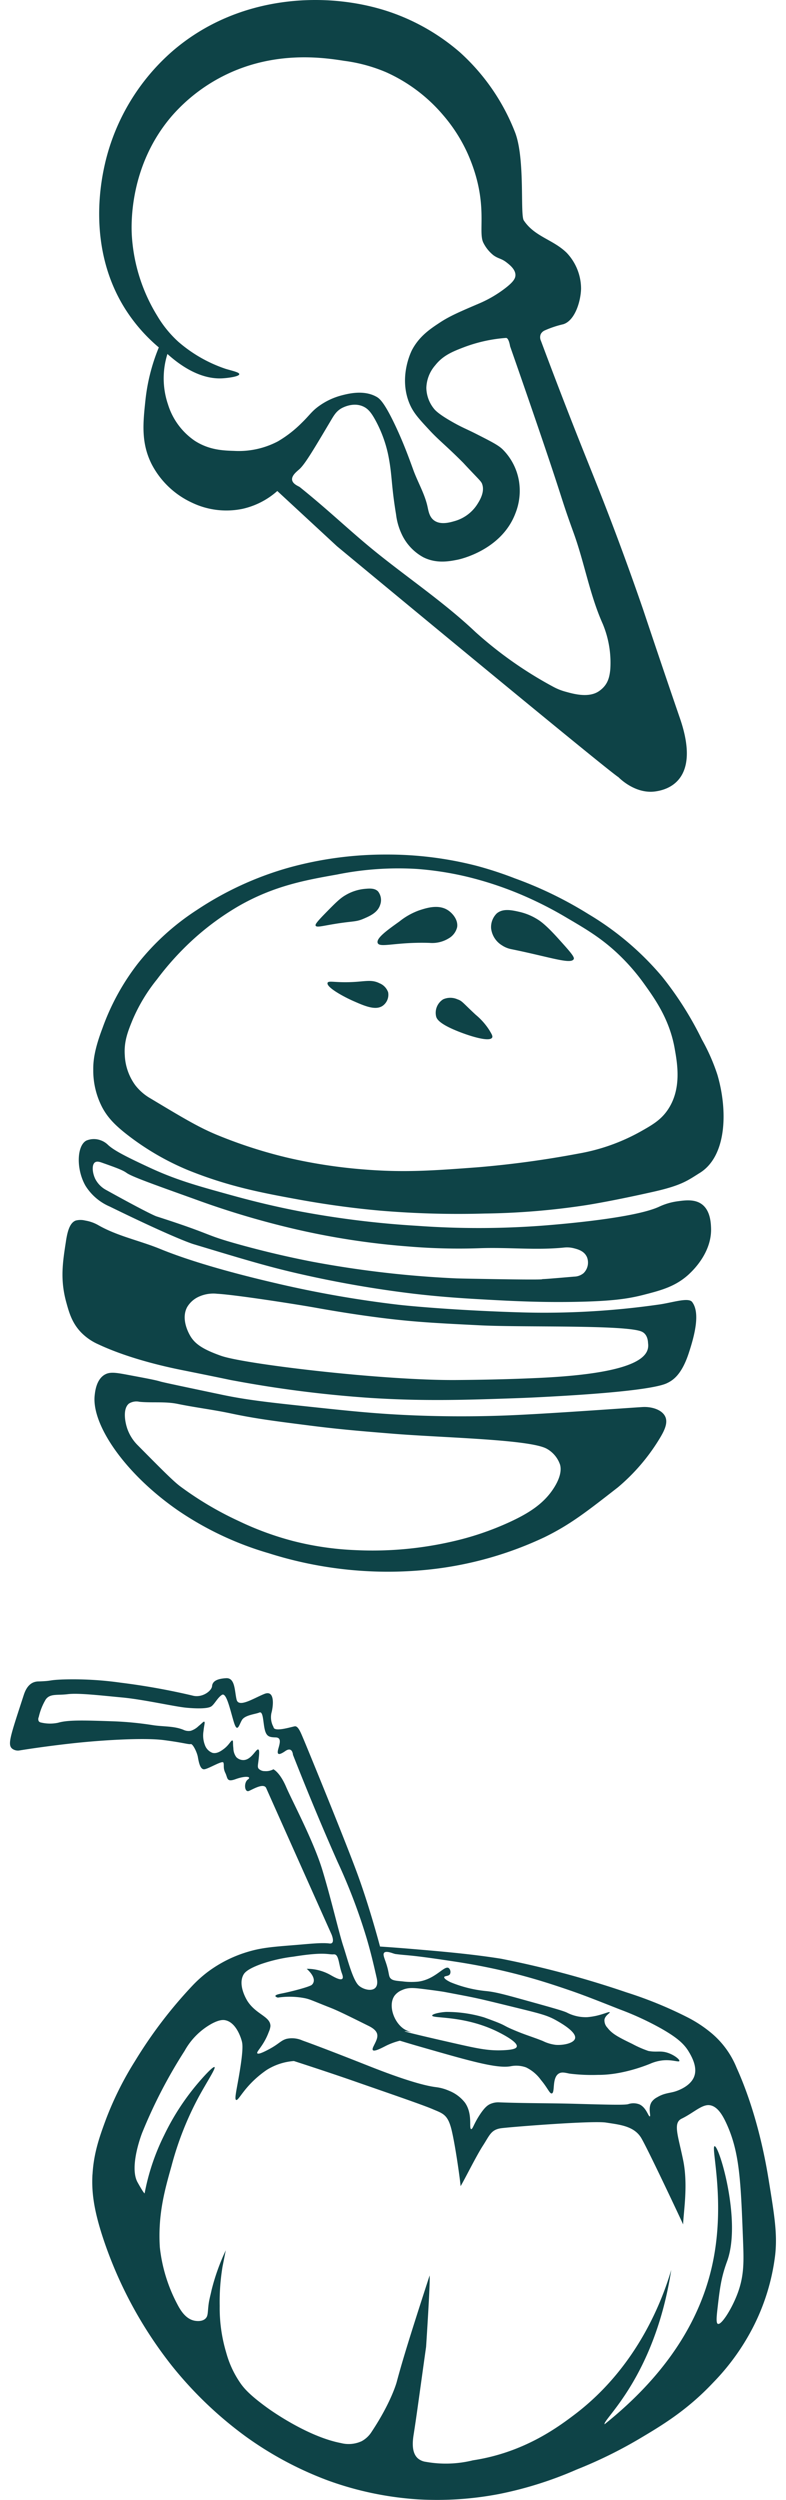 <svg id="Groupe_6385" data-name="Groupe 6385" xmlns="http://www.w3.org/2000/svg" xmlns:xlink="http://www.w3.org/1999/xlink" width="214" height="680" viewBox="0 0 214 680"><defs><clipPath id="clip-path"><rect id="Rectangle_5107" data-name="Rectangle 5107" width="214" height="680" fill="none"/></clipPath></defs><g id="Groupe_6383" data-name="Groupe 6383" clip-path="url(#clip-path)"><path id="Tracé_12862" data-name="Tracé 12862" d="M25.185 591.468c.328-5.9 1.963-10.416 3.7-15.112a88.893 88.893.0 017.886-15.762A122.861 122.861.0 0152.6 539.882a34.22 34.22.0 013.872-3.452 34.782 34.782.0 0111.238-5.6c3.592-1.054 6.571-1.291 12.381-1.756 4.03-.321 7.379-.719 9.629-.443 1.692.207.55-2.448.55-2.448S73.136 487.9 72.488 486.392s-3.476.22-4.7.745-1.48-2.254-.312-3.1-.709-1.055-3.282-.118-2.154-.264-2.843-1.668-.259-2.184-.537-2.83-4.161 1.79-5.248 1.833-1.459-2.008-1.7-3.351-1.4-3.65-1.933-3.505-2.041-.4-7.355-1.087-16.757-.018-25.032.9-14.386 1.938-14.386 1.938a2.6 2.6.0 01-1.826-.49c-1.369-1.1-.508-3.417 3.067-14.413.289-.89.924-2.844 2.62-3.593a3.761 3.761.0 011.487-.3c3.956-.126 2.417-.364 6.573-.532a92.4 92.4.0 0115.764.87 183.97 183.97.0 0119.532 3.5c2.616.745 5.249-1.238 5.36-2.561s1.34-2.022 3.832-2.159 2.282 3.525 2.849 5.832 4.676-.4 7.577-1.559 2.435 3.288 1.9 5.217a5.474 5.474.0 00.57 3.794c.125 1.477 4.83-.038 5.783-.193s1.68 1.829 2.374 3.443 11.653 28.274 14.958 37.438 5.887 19.021 5.887 19.021c2.14.141 5.184.357 8.831.665 7.615.643 15.951 1.347 24.094 2.643a264.079 264.079.0 0134.164 9.153 110.452 110.452.0 0116.716 6.838 34.83 34.83.0 016.02 3.914 24.075 24.075.0 017.259 9.759c5.664 12.514 7.983 25.9 8.7 30.309 1.608 9.868 2.412 14.8 1.813 20.519a58.388 58.388.0 01-6.249 20.16 62.418 62.418.0 01-10.656 14.66c-7.139 7.585-14.067 11.7-20.085 15.271a122.089 122.089.0 01-17.064 8.363 102.8 102.8.0 01-21.112 6.659 89.985 89.985.0 01-21.812 1.475 88.2 88.2.0 01-24.79-5.151 94.726 94.726.0 01-22.352-11.937 105.368 105.368.0 01-20.148-19.262 113.622 113.622.0 01-19.048-35.679c-2.168-6.849-2.845-11.512-2.576-16.365M77.669 476.3c-1.967 1.356-2.306.864-1.908-.582s.964-3.094-.712-3.138-2.508-.2-2.972-2.165-.392-5.06-1.468-4.6-3.922.667-4.735 2.037-1.25 3.712-2.227.5-1.995-8.125-3.227-7.341-2.075 2.678-3 3.2-3.445.589-6.63.3-11.679-2.245-17.525-2.791-11.893-1.261-14.8-.9-4.815-.224-6.013 1.439a16.3 16.3.0 00-1.9 4.772 1.3 1.3.0 000 1.15 1 1 0 00.645.356 10.592 10.592.0 004.615.055c2.723-.8 7-.662 15.137-.389A90.468 90.468.0 0141.6 469.241c2.771.442 5.728.2 8.324 1.265a3.307 3.307.0 002.031.274 5.448 5.448.0 002.121-1.3c1.021-.823 1.328-1.274 1.537-1.171.276.137-.066 1.02-.2 2.508a7.294 7.294.0 00.4 3.907 3.482 3.482.0 002.034 2.058c1.248.314 2.449-.588 3.106-1.081 1.475-1.108 1.96-2.424 2.335-2.28.253.1.072.714.249 2.061a4.16 4.16.0 00.8 2.46 2.691 2.691.0 002 .8c2.174-.087 3.394-3.157 4-2.867.365.176.218 1.452.035 3.046-.138 1.195-.3 1.691.034 2.153a2.248 2.248.0 001.693.675 4.174 4.174.0 002.337-.5s1.74.783 3.453 4.765 7.5 14.757 9.922 22.769 4.438 16.838 5.643 20.529 2.613 9.334 4.261 10.793 5.816 2.18 4.843-2.083c-.592-2.6-1.424-6.361-2.738-10.811A155.677 155.677.0 0091.894 506.4c-2.977-6.708-7.137-16.4-12.132-29.089.0.0-.126-2.369-2.093-1.012M124 555.844c6.213 1.405 9.153 2.038 13.278 1.812 2.34-.128 3.273-.434 3.414-.958.4-1.46-5.451-4.189-5.99-4.438-8.862-4.087-17.017-3.183-17.035-4.022-.009-.415 1.98-.887 3.783-.99a35.464 35.464.0 0110.329 1.479c7.509 2.708 3.779 1.713 9.508 4.016 2.152.866 4.377 1.546 6.526 2.422a10.664 10.664.0 003.508 1.041c2.062.156 4.914-.44 5.244-1.745.441-1.748-3.795-4.157-5.022-4.855-2.426-1.38-4.174-1.827-10.511-3.385-8.313-2.043-9.821-2.383-11.234-2.692-2.016-.44-4.268-.863-8.771-1.711.0.0-1.309-.246-5.831-.807-2.6-.322-4.1-.458-5.738.3a4.775 4.775.0 00-2.028 1.51c-1.8 2.506-.292 7.1 2.473 9.012a6.908 6.908.0 002.879 1.057c1.031.2-11.749-2.244 11.218 2.954m63.721 2.558c-1.308-2.348-3.235-4.09-7.7-6.635a80.748 80.748.0 00-11.3-5.214c-6.729-2.657-10.094-3.984-14.021-5.319-4-1.36-9.329-3.156-16.513-4.885-6.844-1.646-12.221-2.473-15.157-2.917-11.945-1.809-11.724-1.461-15.371-1.933-.546-.071-2.492-1.017-3.077-.334-.34.4-.054 1.123.388 2.384 1.166 3.323.69 4.02 1.514 4.705.536.446 1.378.53 3.039.68a19.075 19.075.0 004.423.063c4.707-.665 7.033-4.521 8.24-3.672a1.413 1.413.0 01.326 1.646c-.369.627-1.469.427-1.568.8-.144.542 1.755 1.413 1.755 1.413a34.25 34.25.0 009.572 2.386c2.565.229 5.3.989 10.772 2.508 6.784 1.884 10.176 2.826 11.25 3.323a11.191 11.191.0 005.647 1.269 19.418 19.418.0 002.276-.342c2.2-.478 3.645-1.231 3.783-.99s-1.228.825-1.428 2.018a2.894 2.894.0 00.819 2.2c1.213 1.584 2.725 2.45 6.728 4.375a28.9 28.9.0 004.4 1.932c2.3.438 3.35-.19 5.477.577 1.745.63 3.121 1.8 2.972 2.165-.162.387-1.98-.457-4.662-.163a11.634 11.634.0 00-3.306.911c-1.22.49-7.651 3.067-14.133 3.02a49.413 49.413.0 01-7.8-.343c-1.214-.241-2.121-.519-2.938-.011-1.908 1.187-.95 5.184-1.885 5.4-.589.137-1.083-1.427-2.989-3.689a10.736 10.736.0 00-4-3.379 7.811 7.811.0 00-4.339-.3c-3.854.592-10.828-1.409-24.775-5.412-1.2-.344-3.025-.876-5.263-1.562a18.916 18.916.0 00-3.644 1.313c-1.676.848-4.6 2.447-3.585.31.6-1.268 1.306-2.386 1.032-3.457-.265-1.043-1.441-1.751-2.285-2.169-5.549-2.754-8.324-4.131-10.421-4.955-5.32-2.091-5.662-2.377-7.4-2.682a21.811 21.811.0 00-6.923-.083s-2.014-.533.93-1.1 7.743-1.866 8.3-2.359 1.371-1.852-1.373-4.378a13.075 13.075.0 016.461 1.679c1.524.875 4.137 2.3 3.151-.336s-.809-5.391-2.268-5.274c-1.528.124-2.351-.756-10.935.624a42.771 42.771.0 00-8.935 2.057c-3.728 1.375-4.428 2.349-4.734 2.931-1.536 2.911 1.013 6.921 1.163 7.151 2.38 3.645 6.22 4.123 6.224 6.76a5.323 5.323.0 01-.459 1.6c-1.38 3.742-3.47 5.358-3.115 5.8.328.411 2.341-.664 3.214-1.128 2.687-1.432 3.185-2.391 4.78-2.821a6.941 6.941.0 014.277.455c6.088 2.173 16.787 6.433 18.639 7.159 3.068 1.2 12.435 4.867 17.684 5.529a12.538 12.538.0 013.616.995 10.323 10.323.0 014.327 3.24c2.188 3.118 1 7.079 1.687 7.181.418.061.7-1.425 2.379-3.956 1.288-1.946 2.078-2.518 2.734-2.835a5.346 5.346.0 012.6-.481c6.812.263 13.632.2 20.445.387 9.051.25 13.576.374 14.584.1a4.468 4.468.0 013.092.073c1.882.885 2.427 3.381 2.8 3.256.36-.117-.559-2.247.487-3.907a4.113 4.113.0 011.491-1.279c1.911-1.15 3.3-1.115 4.812-1.56.461-.136 4.058-1.241 5.21-3.9 1.094-2.524-.487-5.361-1.194-6.629M48.247 626.7c.865 1.669 2.257 4.006 4.621 4.517.306.066 2.07.413 3.076-.559.751-.723.561-1.681.856-3.938.167-1.279.531-2.523.795-3.786a57.948 57.948.0 013.877-10.85l-.886 4.462a58.644 58.644.0 00-.77 10.662A42.328 42.328.0 0061.6 639.952a26.949 26.949.0 004.073 8.579c.927 1.25 2.415 3 7.086 6.389.859.625 10.945 7.851 20.073 9.6a8.45 8.45.0 005.645-.515 7.4 7.4.0 002.719-2.572c5.373-8.085 6.812-13.516 6.812-13.516 1.844-6.962 4.955-16.644 8.959-28.979.233 1.43-.958 19.414-.958 19.414-1.489 10.57-2.572 18.713-3.352 23.633-.244 1.54-.805 4.95 1.086 6.675a4.14 4.14.0 002.2.966 30.858 30.858.0 0012.829-.417c13.722-2.079 22.95-8.879 27.58-12.375 17.619-13.3 24.222-32.04 26.406-39.417-4.514 29.233-18.712 40.7-18.157 41.99 11.123-8.9 24.643-22.895 29.2-42.786 3.968-17.331-.338-32.722.759-32.85 1.27-.145 7.39 20.449 3.4 31.316-1.645 4.478-1.977 7.361-2.643 13.127-.293 2.538-.3 3.727.144 3.892.964.355 3.859-4.2 5.418-8.453 1.784-4.861 1.631-8.8 1.411-14.51-.614-15.958-.9-23.795-4.581-31.7-.925-1.985-2.327-4.54-4.5-4.825-2.1-.275-4.412 2.113-7.61 3.657-2.429 1.171-.993 4.507.4 11.306s.081 14.122-.006 17.475c-.417-.968-9.4-20.062-11.355-23.429s-5.927-3.7-9.62-4.279-25.52 1.159-28.427 1.516-3.258 1.913-5.1 4.746-5.11 9.468-6.092 11.038c-.079-1.369-1.338-10.521-2.39-15.041s-2.406-4.7-5.223-5.916-13.729-4.935-21.086-7.509-16.683-5.576-16.683-5.576a16.1 16.1.0 00-7.38 2.409 27.52 27.52.0 00-6.269 5.885c-1.086 1.381-1.711 2.437-2.073 2.295-.473-.186.006-2.22.653-5.892 1.377-7.818 1.092-9.3.894-10.077-.107-.419-1.36-5.075-4.5-5.717-.572-.117-1.616-.185-3.783.99a18.894 18.894.0 00-7.3 7.348 135.266 135.266.0 00-11.568 22.321s-3.611 9.135-1.243 13.416c.029.053 1.714 3.1 1.927 3 .029-.014.021-.085.02-.1a60.47 60.47.0 015.3-15.705 65.916 65.916.0 018.873-13.765c1.622-1.933 4.44-5.055 4.839-4.76s-2.072 4.012-4.3 8.1a86.092 86.092.0 00-7.435 18.886c-1.82 6.451-3.709 13.152-3.155 22.017A42.954 42.954.0 0048.247 626.7" transform="translate(0.001)" fill="#0e4347"/><path id="Tracé_12863" data-name="Tracé 12863" d="M182.157 319.023c-3.29 2.051-4.892 3.4-12.683 5.149-10.667 2.4-16.859 3.409-18.213 3.624a198.37 198.37.0 01-27.653 2.288 253.747 253.747.0 01-28.225-.762C91.7 329 83.45 328.2 72.879 326.27c-9.9-1.806-19.046-3.524-30.132-8.01a71.768 71.768.0 01-16.4-9.535c-3.48-2.7-5.4-4.737-6.866-7.438A21.692 21.692.0 0117 290.989c-.027-2.294.259-5.4 2.479-11.252A63.539 63.539.0 0129.207 262a66.768 66.768.0 0116.019-14.494 88.509 88.509.0 0124.793-11.443 98.435 98.435.0 0126.7-3.623 97.415 97.415.0 0124.6 3.051 100.082 100.082.0 0110.489 3.433 105.916 105.916.0 0120.025 9.726 79.266 79.266.0 0120.024 16.973 91.868 91.868.0 0110.871 17.164 52.863 52.863.0 014.2 9.536c2.861 9.726 2.575 22.122-4.767 26.7m-6.866-33.851c-1.416-7.929-5.336-13.409-8.3-17.545a56.225 56.225.0 00-7.152-8.2c-4.559-4.291-8.7-6.72-13.826-9.726a102.29 102.29.0 00-10.2-5.34 95.343 95.343.0 00-17.164-5.912 86.282 86.282.0 00-13.636-2.1 84.263 84.263.0 00-21.646 1.526c-8.518 1.51-17.1 3.031-26.794 8.582A73.019 73.019.0 0043.7 255.993a77.785 77.785.0 00-9.345 10.394 46.494 46.494.0 00-6.58 10.871c-1.337 3.24-2.433 5.986-2.193 9.726a14.945 14.945.0 002.861 8.2 14.134 14.134.0 004.2 3.624c8.714 5.227 13.071 7.841 18.117 9.917a128.333 128.333.0 0019.262 6.2 139.7 139.7.0 0020.406 3.147c11.2.925 19.232.326 31.276-.573a268.16 268.16.0 0027.367-3.718 53.485 53.485.0 0016.783-5.912c3.323-1.867 5.575-3.165 7.438-5.817 4-5.7 2.745-12.716 2-16.878" transform="translate(8.391)" fill="#0e4347"/><path id="Tracé_12864" data-name="Tracé 12864" d="M63.29 258.186a7.1 7.1.0 01-2.575-1.049 6.239 6.239.0 01-2.956-4.577 5.2 5.2.0 011.526-4.1c1.724-1.459 4.2-.887 6.389-.382a16.053 16.053.0 014.577 1.907c.887.533 2.384 1.535 5.817 5.34 2.976 3.3 4.464 4.949 4.195 5.531-.719 1.559-6.455-.533-16.973-2.67" transform="translate(75.956)" fill="#0e4347"/><path id="Tracé_12865" data-name="Tracé 12865" d="M108.894 255.23a8.585 8.585.0 01-5.245 1.24c-9.181-.291-13.609 1.471-14.112.0-.439-1.283 2.633-3.476 5.912-5.817a18.693 18.693.0 015.435-3.051c1.966-.64 5.24-1.706 7.819.0 1.288.851 2.774 2.639 2.48 4.577a4.8 4.8.0 01-2.289 3.051" transform="translate(13.284)" fill="#0e4347"/><path id="Tracé_12866" data-name="Tracé 12866" d="M123.38 249.89c-2.262.973-2.839.563-8.487 1.526-3.013.513-4.311.879-4.577.381-.154-.288.079-.789 2.575-3.337 2.664-2.721 4.027-4.1 5.531-4.959a12.6 12.6.0 015.149-1.716c1.393-.127 2.794-.254 3.719.667a3.8 3.8.0 01.572 3.719c-.681 2.084-2.818 3-4.482 3.719" transform="translate(-24.374)" fill="#0e4347"/><path id="Tracé_12867" data-name="Tracé 12867" d="M95.32 282.216c-.73 1.387-6.84-.61-10.3-2.1-4.3-1.847-4.8-3.035-4.959-3.623a4.332 4.332.0 011.907-4.673 4.779 4.779.0 013.91.0c1.305.444 1.408.909 4.958 4.2a17.943 17.943.0 013.719 4.2c.646 1.073.965 1.618.763 2" transform="translate(38.682)" fill="#0e4347"/><path id="Tracé_12868" data-name="Tracé 12868" d="M116.086 267.054c2.822-.2 4.39-.573 6.293.381a4.115 4.115.0 012.384 2.48 3.7 3.7.0 01-1.43 3.623c-1.953 1.424-5.008.081-8.01-1.239-2.82-1.24-7.459-3.8-7.056-4.959.261-.748 2.284.109 7.819-.286" transform="translate(-19.082)" fill="#0e4347"/><path id="Tracé_12869" data-name="Tracé 12869" d="M186.627 346.485c-3.655 3.41-7.522 4.45-12.491 5.722-4.258 1.089-8.712 1.735-18.785 1.907-6.361.108-12.828-.008-21.455-.477-7.422-.4-13.74-.746-22.123-1.716a300.854 300.854.0 01-30.895-5.34c-8.7-1.957-15.59-4.038-29.369-8.2.0.0-4.861-1.468-22.7-10.2a14.5 14.5.0 01-6.579-5.626c-2.563-4.424-2.42-10.858.19-12.3a5.3 5.3.0 013.91-.1 5.5 5.5.0 012 1.24c1.583 1.494 4.792 3.158 11.348 6.2 7.059 3.273 12.66 4.85 20.978 7.151 4.474 1.238 11.065 3.046 20.024 4.768a255.114 255.114.0 0031.849 3.91 232.425 232.425.0 0034.805-.1c3.993-.322 24.52-1.981 31.181-5.149a17.135 17.135.0 014.958-1.43c1.994-.267 4.555-.609 6.485.763 2.361 1.678 2.512 5.023 2.574 6.389.285 6.3-4.286 11.07-5.912 12.586m-27.939-4.672c-.754-1.584-2.5-2.026-3.528-2.289a7.418 7.418.0 00-2.575-.19c-7.683.788-15.453-.114-23.171.19a164.868 164.868.0 01-19.262-.476A205.309 205.309.0 0178.3 334.089a232.462 232.462.0 01-26.6-8.01c-11.285-4.039-16.928-6.059-18.308-7.056-1.082-.782-2.946-1.443-6.675-2.765-.575-.2-1.359-.471-1.907-.1-.965.661-.705 2.978.1 4.577a7.129 7.129.0 002.956 2.957c11.913 6.6 13.635 7.151 13.635 7.151 16.249 5.224 12.433 4.863 22.79 7.724 8.37 2.312 15.245 3.758 19.453 4.577a281.064 281.064.0 0039.381 4.577c1.968.06 4.586.1 9.822.191 17.632.292 12.834-.057 13.636.0.45.031 3.193-.2 8.677-.668a4.129 4.129.0 002.575-.953 4.031 4.031.0 00.858-4.482" transform="translate(1.06)" fill="#0e4347"/><path id="Tracé_12870" data-name="Tracé 12870" d="M25.389 337.617c.374-2.391.945-4.991 2.67-5.626a5.266 5.266.0 012.575.0 10.548 10.548.0 013.528 1.24c5.225 3 11.3 4.2 16.878 6.484 11.3 4.625 27.007 8.277 32.421 9.536a298.911 298.911.0 0032.325 5.626c3.155.374 16.369 1.6 33.756 2.1a219.838 219.838.0 0037-2.1c3.746-.477 8.308-2.105 9.345-.726 2.193 2.919.761 8.806-.954 13.98-1.968 5.939-4.375 7.363-5.912 8.1-1.783.862-8.244 2.416-32.993 3.719-2.4.127-4.82.252-8.582.382-12.98.445-24.582.843-39.286-.1a320.668 320.668.0 01-36.9-4.672c-1.919-.335.3.037-14.112-2.861-2.826-.568-13.924-2.8-22.981-7.056a15.029 15.029.0 01-4.672-3.242c-2.431-2.536-3.234-5.313-4-8.105-1.726-6.248-1.005-10.866-.1-16.688m33.947 25.937c1.219 1.936 3.14 3.431 8.3 5.245 6.436 2.263 44.2 6.742 64.079 6.579 9.6-.078 16.539-.3 22.408-.572 28.472-1.313 30.134-6.461 29.751-9.44-.027-.212.005-2.365-1.716-3.147-4.2-1.907-32.167-1.128-43.959-1.716-11.176-.558-17.073-.852-25.174-1.812-8.78-1.041-16.826-2.469-19.548-2.956-5.771-1.033-22.055-3.552-26.89-3.814a9.559 9.559.0 00-4.958.762 7.064 7.064.0 00-3.243 2.861c-1.853 3.42.675 7.567.954 8.01" transform="translate(-7.435)" fill="#0e4347"/><path id="Tracé_12871" data-name="Tracé 12871" d="M35.325 373.948c1.4-.851 2.968-.623 6.293.0 5.1.954 7.649 1.431 8.868 1.811.756.236 6.13 1.365 16.878 3.624 6.953 1.461 13.153 2.118 25.555 3.433 9.678 1.025 17.02 1.8 27.272 2.193 11.007.418 19.88.178 24.506.0 10.73-.414 30.991-1.907 37.093-2.289 2.4-.15 5.27.652 6.2 2.575.853 1.767-.313 4.014-1.525 6.007a53.552 53.552.0 01-11.348 13.255c-8.663 6.753-12.995 10.13-19.929 13.54a97.647 97.647.0 01-30.99 8.773 107.167 107.167.0 01-44.15-4.387 86.794 86.794.0 01-24.7-11.633c-14.588-10.1-23.538-23.387-22.694-31.276.12-1.122.458-4.282 2.67-5.626m6.293 14.875a11.859 11.859.0 002.765 4.291c6.42 6.481 9.63 9.721 11.538 11.157a90.245 90.245.0 0015.925 9.44 82.346 82.346.0 0014.78 5.435 81.3 81.3.0 0016.782 2.479 96.976 96.976.0 0026.414-2.288A79.074 79.074.0 00145.651 414c5.37-2.479 9.338-5.065 12.014-9.25 2.264-3.539 1.9-5.568 1.717-6.293a7.842 7.842.0 00-3.624-4.386c-4.577-2.575-28.294-2.988-41.956-4.1-8.5-.692-14.358-1.169-22.409-2.193-10-1.272-15-1.908-21.741-3.337-4.769-1.012-9.623-1.592-14.4-2.575-3.4-.7-6.94-.242-10.394-.572a3.816 3.816.0 00-2.861.477c-1.7 1.356-1.159 4.916-.381 7.056" transform="translate(-6.881)" fill="#0e4347"/><path id="Tracé_12872" data-name="Tracé 12872" d="M34.266 84.319C23.238 67.123 27.8 47.9 28.688 44.057a57.934 57.934.0 0118.19-30.075C64.971-1.679 89.417-2.491 106.3 3.311a57.52 57.52.0 0118.918 10.914 57.269 57.269.0 0115.038 21.828c2.766 7.25 1.313 22.328 2.354 23.9 2.966 4.469 8.018 5.186 11.713 8.845a14.233 14.233.0 013.881 9.7c-.077 3.485-1.671 8.719-4.851 9.7a27.375 27.375.0 00-5.085 1.7 2.213 2.213.0 00-1.053 1.015 2.3 2.3.0 00.074 1.815c1.359 3.64 3.482 9.282 6.145 16.169 5.056 13.075 7.545 18.961 11 27.811 2.632 6.752 6.391 16.682 10.672 29.1.0.0 4.931 14.794 10.025 29.589s-1.213 19.161-6.792 19.889-9.944-3.881-9.944-3.881c-3.153-1.94-76.642-62.818-76.642-62.818L75.5 133.554a21.219 21.219.0 01-9.459 4.851 21.686 21.686.0 01-13.825-1.7A23.421 23.421.0 0141.3 126.278c-2.941-5.828-2.362-11.249-1.7-17.463A52.1 52.1.0 0143.24 94.5a45.4 45.4.0 01-8.974-10.186M79.54 130.563c.178 1.149 1.792 1.691 2.1 1.94 8.247 6.629 13.742 12.055 20.859 17.786 8.988 7.238 18.624 13.731 27 21.667a107.819 107.819.0 0021.182 14.876 15.429 15.429.0 003.234 1.293c2.041.56 6.36 1.849 9.216-.162 2.336-1.644 2.786-3.628 3.024-5.82a27.459 27.459.0 00-2.053-12.451c-3.534-7.9-4.972-16.6-7.923-24.739-4.027-11.1-2.062-6.675-11.966-35.41-2.185-6.341-4.027-11.625-5.336-15.361.0.0-.342-2.328-1.131-2.264a40.954 40.954.0 00-11.157 2.426c-3.289 1.248-5.947 2.3-8.085 5.012a9.784 9.784.0 00-2.425 6.144 9.27 9.27.0 001.94 5.5c.395.529 1.273 1.594 5.336 3.88 2.673 1.505 3.545 1.749 6.468 3.234 3.855 1.96 5.783 2.94 6.952 4.043a15.847 15.847.0 014.528 8.731 16.552 16.552.0 01-.97 8.731c-3.787 10.051-15.182 12.512-15.684 12.612-2.279.455-5.782 1.153-9.379-.646a13.757 13.757.0 01-5.982-6.468 17.328 17.328.0 01-1.455-5.174c-1.38-8.344-1.006-10.455-2.1-16.008a34.453 34.453.0 00-3.557-9.7c-1.114-2.024-2-3.121-3.4-3.719-2.881-1.236-5.837.555-5.983.646-1.344.843-1.922 1.894-2.91 3.558-4.591 7.73-6.886 11.594-8.408 12.935-.774.682-2.122 1.741-1.941 2.911M48.657 93.05a38.237 38.237.0 0012.774 7.276c1.82.546 3.745.937 3.719 1.455-.034.662-3.219 1.06-4.689 1.132-2.656.131-7.944-.391-14.876-6.629a22.086 22.086.0 00.162 13.744 18.6 18.6.0 007.276 9.863c3.931 2.542 7.818 2.661 10.671 2.749a22.88 22.88.0 0011.966-2.587 31.844 31.844.0 006.467-5.013c2.246-2.173 2.712-3.182 4.851-4.689A18.608 18.608.0 0192.8 107.6c1.925-.509 6.2-1.639 9.7.324.793.445 2.072 1.343 5.174 7.923 2.168 4.6 3.609 8.542 4.851 11.965 1.222 3.368 3.123 6.522 3.88 10.025.276 1.277.521 2.794 1.779 3.719 1.771 1.3 4.35.545 5.659.161a10.8 10.8.0 005.983-4.365c.674-1.038 2.235-3.441 1.455-5.66-.217-.617-.495-.878-2.587-3.072-2.964-3.108-2.1-2.267-2.911-3.072-4.324-4.313-6.3-5.8-8.731-8.408-3.07-3.3-4.605-4.946-5.659-7.6-2.876-7.238.659-14.113.808-14.391 2.011-3.762 5.008-5.733 7.6-7.438 2.672-1.757 5.492-2.962 10.671-5.174a32.684 32.684.0 006.953-4.042c2.3-1.752 2.928-2.73 2.911-3.719-.028-1.54-1.606-2.761-2.426-3.4-1.457-1.128-2.178-.948-3.557-1.94a10.119 10.119.0 01-2.749-3.4c-1.605-3.166 1.617-10.833-4.2-24.092a43.245 43.245.0 00-6.791-10.672 43.884 43.884.0 00-15.522-11.641 43.387 43.387.0 00-11.319-3.073c-5.435-.849-19.1-2.985-33.147 4.2A46.445 46.445.0 0046.878 31.445c-11.6 13.4-11.143 29.271-11 32.339a47.06 47.06.0 006.953 22.151 30.6 30.6.0 005.821 7.115" transform="translate(0)" fill="#0e4347"/></g></svg>